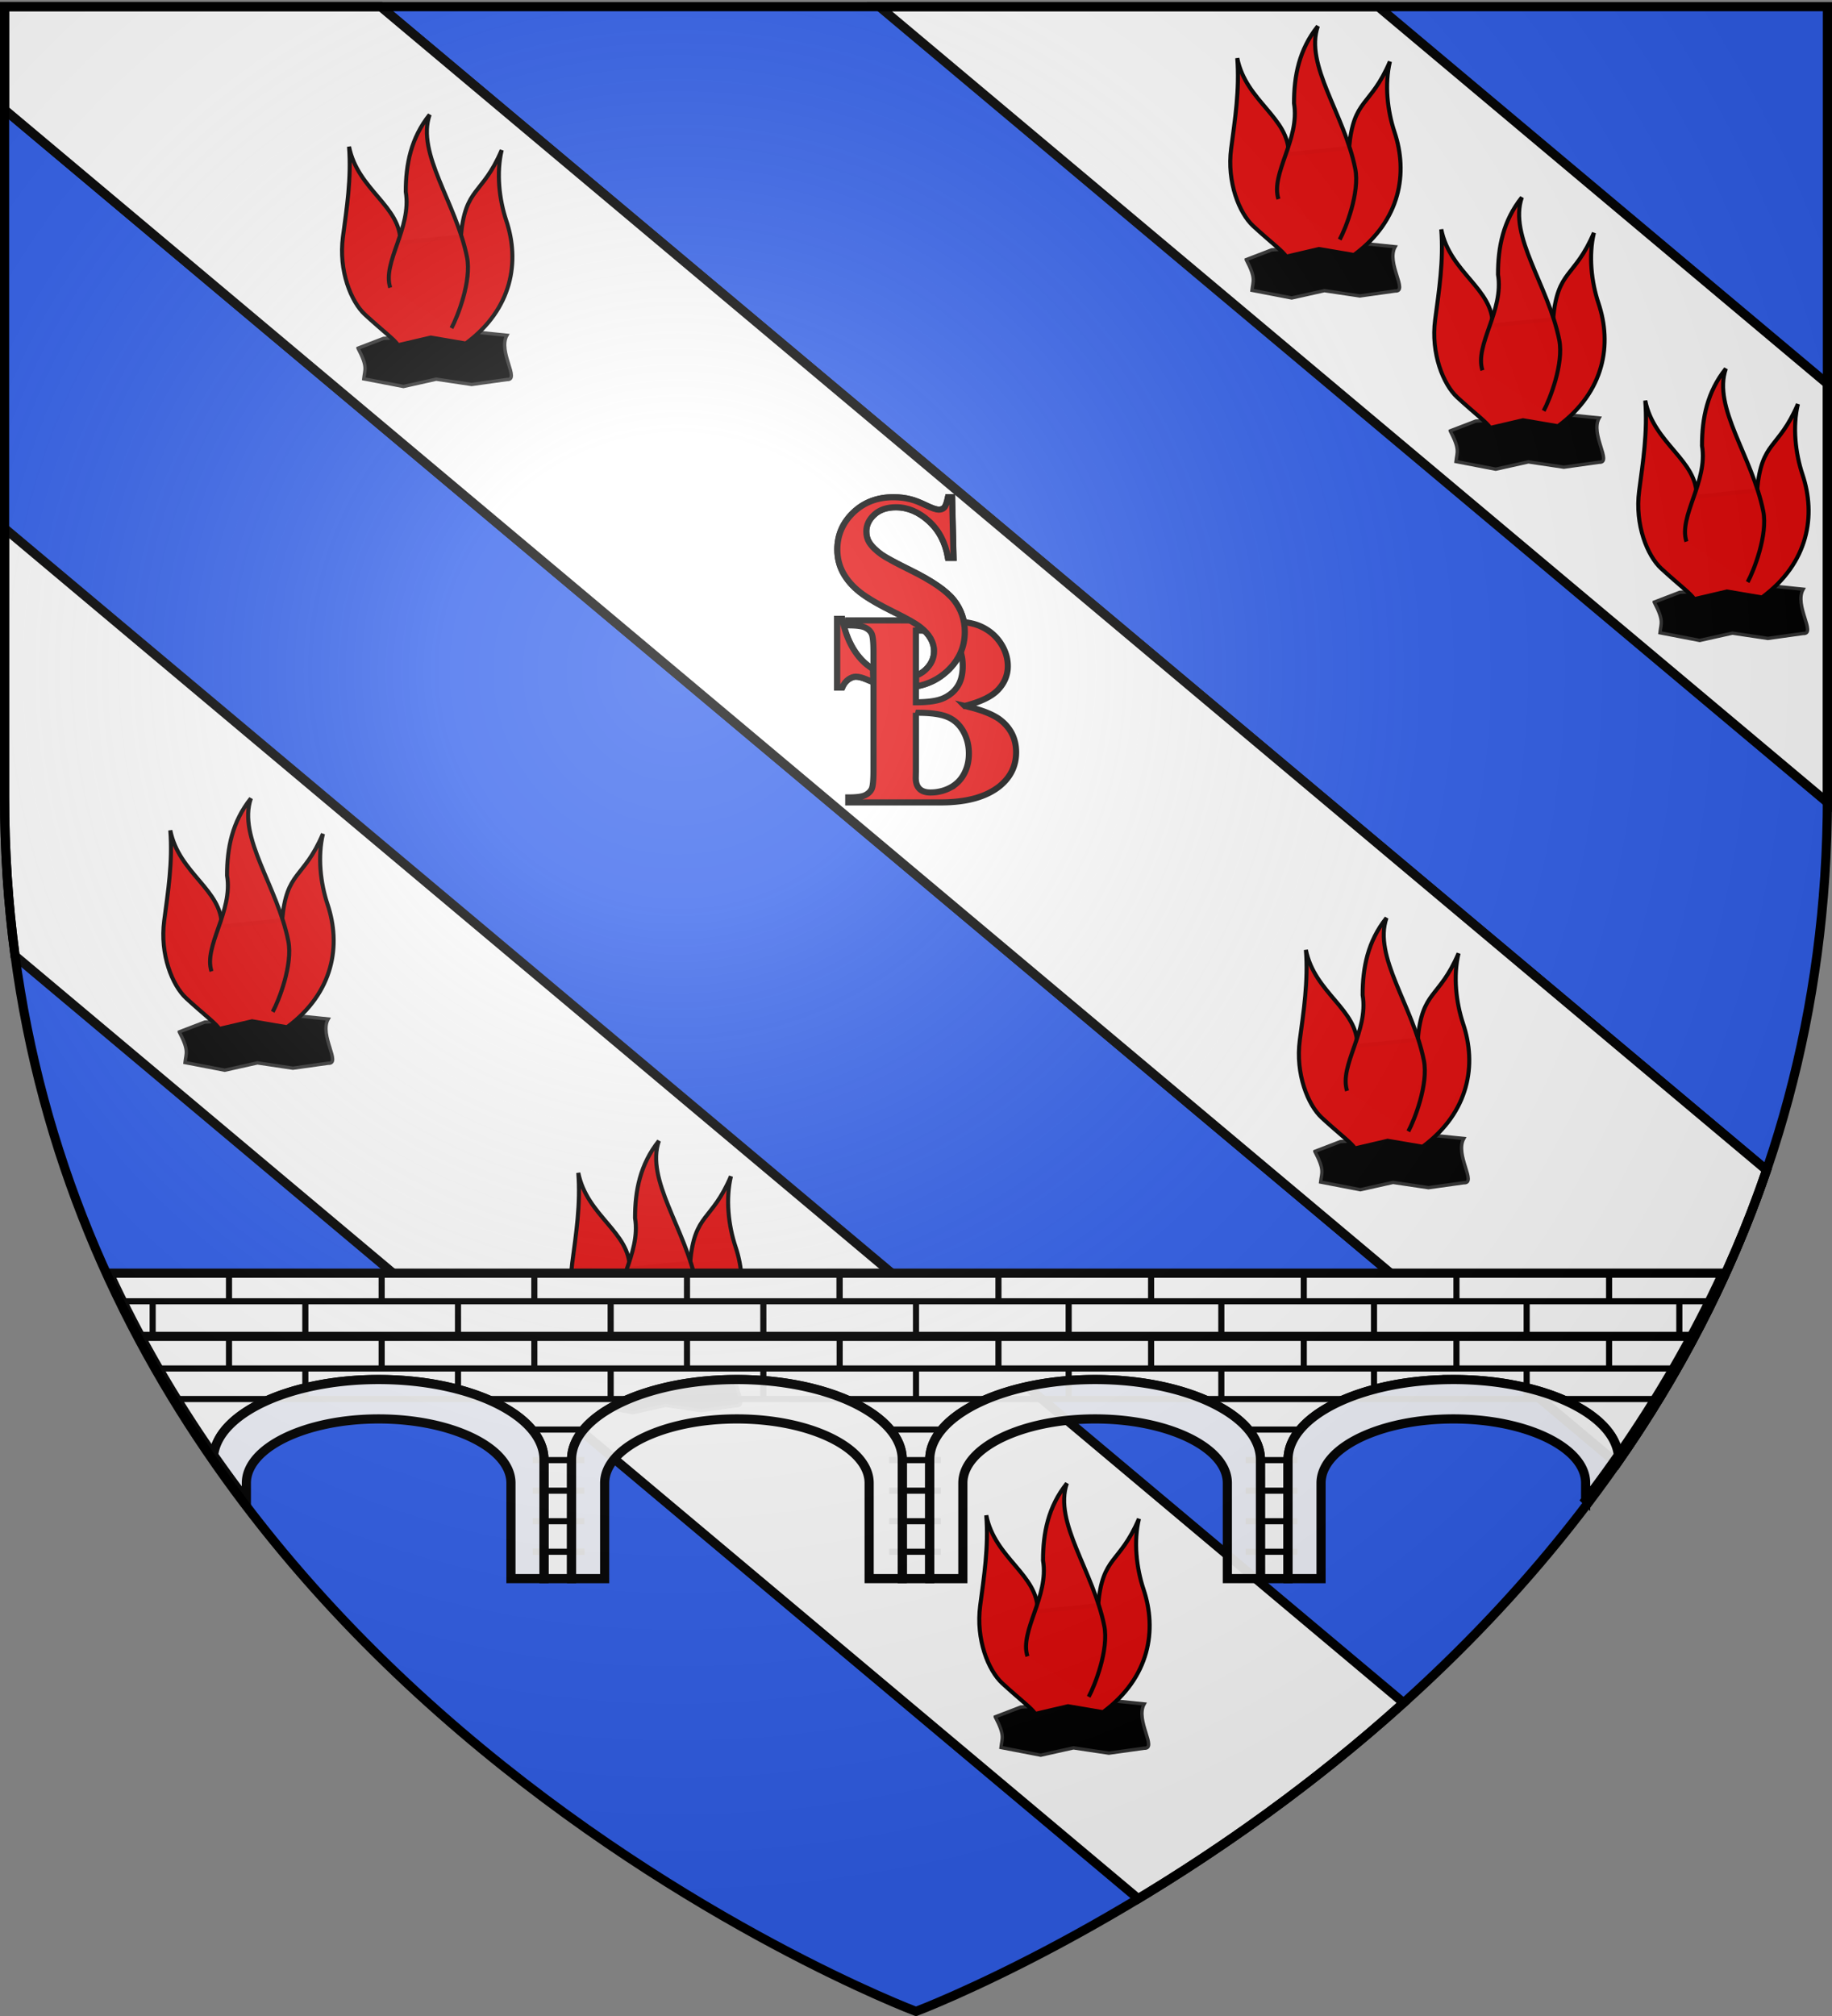 <svg xmlns="http://www.w3.org/2000/svg" xmlns:xlink="http://www.w3.org/1999/xlink" width="600" height="660" version="1.0"><rect width="100%" height="100%" fill="#808080" stroke="none"/><desc>Flag of Canton of Valais (Wallis)</desc><defs><radialGradient xlink:href="#a" id="f" cx="221.445" cy="226.331" r="300" fx="221.445" fy="226.331" gradientTransform="matrix(1.353 0 0 1.349 -77.63 -85.747)" gradientUnits="userSpaceOnUse"/><linearGradient id="a"><stop offset="0" style="stop-color:white;stop-opacity:.314"/><stop offset=".19" style="stop-color:white;stop-opacity:.251"/><stop offset=".6" style="stop-color:#6b6b6b;stop-opacity:.125"/><stop offset="1" style="stop-color:black;stop-opacity:.125"/></linearGradient></defs><g style="display:inline"><path d="M300 658.5s298.5-112.32 298.5-397.772V2.176H1.5v258.552C1.5 546.18 300 658.5 300 658.5" style="opacity:1;fill:#2b5df2;fill-opacity:.941;fill-rule:evenodd;stroke:none;stroke-width:1px;stroke-linecap:butt;stroke-linejoin:miter;stroke-opacity:1"/><path d="M1.5 2.188v33.718l528.094 443.125c19.73-28.256 36.756-60.173 48.968-95.968L124.657 2.188zM1.5 172.969v87.75c0 18.09 1.192 35.504 3.438 52.219L372.78 621.594c26.272-15.842 56.87-37.055 86.907-64.125zM288 2.188l310.469 260.5c.003-.658.031-1.31.031-1.97V125.657L451.375 2.188z" style="fill:#fff;fill-opacity:1;stroke:#000;stroke-width:3;stroke-miterlimit:4;stroke-dasharray:none;stroke-opacity:1"/><path d="M1.5 2.188v33.718l528.094 443.125c19.73-28.256 36.756-60.173 48.968-95.968L124.657 2.188z" style="fill:#fff;fill-opacity:1;stroke:#000;stroke-width:3;stroke-miterlimit:4;stroke-dasharray:none;stroke-opacity:1"/></g><g style="display:inline"><g id="b"><path d="m93.126 88.923 7.811-2.235 28.93.81 7.643 1.467c-3.135 4.577 2.826 13.672-1.133 13.082l-10.58.548-10.343-2.48-9.866 1.315-11.555-3.293c.566-2.861 1.532-3.349-.907-9.214z" style="opacity:1;fill:#000;fill-opacity:1;stroke:#313131;stroke-width:1;stroke-miterlimit:4;stroke-dasharray:none;stroke-opacity:1" transform="rotate(-5 292.123 -60.4)scale(1.103)"/><path d="m105.026 89.081 9.897-1.417 10.197 2.67c14.78-9.085 18.123-22.939 15.17-35.263-1.568-6.543-1.736-14.448.46-20.997-6.957 13.026-11.693 9.786-14.319 24.499l-18.037.259C109.586 48.03 97.099 42.148 95.687 29.1c-.09 9.43-2.263 18.08-4.144 26.563-2.19 9.88.754 19.375 4.505 23.494 4.82 5.291 8.322 8.35 8.978 9.923z" style="opacity:1;fill:#e20909;fill-opacity:1;stroke:#000;stroke-width:1.2;stroke-miterlimit:4;stroke-dasharray:none;stroke-opacity:1" transform="rotate(-5 292.123 -60.4)scale(1.103)"/><path d="M104.217 71.86c-1.748-7.703 7.963-17.123 7.087-27.935.696-8.11 2.908-15.752 9.047-22.185-4.989 11.136 5.564 26.68 7.376 43.144.777 7.065-4.346 17.382-6.443 20.525" style="opacity:.98;fill:#e20909;fill-opacity:1;stroke:#000;stroke-width:1.2;stroke-miterlimit:4;stroke-dasharray:none;stroke-opacity:1" transform="rotate(-5 292.123 -60.4)scale(1.103)"/></g><use xlink:href="#b" width="600" height="660" transform="translate(313.382 262.958)"/><use xlink:href="#b" width="600" height="660" transform="translate(290.904 -28.986)"/><use xlink:href="#b" width="600" height="660" transform="translate(357.715 27.074)"/><use xlink:href="#b" width="600" height="660" transform="translate(424.526 83.135)"/><use xlink:href="#b" width="600" height="660" transform="translate(-58.537 223.833)"/><use xlink:href="#b" width="600" height="660" transform="translate(75.084 335.955)"/><use xlink:href="#b" width="600" height="660" transform="translate(208.706 448.077)"/><path d="m376.31-126.554.483 19.863h-1.802q-1.275-7.47-6.262-12.02-4.988-4.547-10.789-4.547-4.482 0-7.097 2.395t-2.615 5.515q0 1.977.923 3.515 1.275 2.066 4.087 4.087 2.066 1.45 9.536 5.142 10.46 5.142 14.107 9.712 3.603 4.57 3.603 10.459 0 7.47-5.823 12.854-5.822 5.383-14.787 5.383-2.813 0-5.318-.571-2.505-.572-6.284-2.154-2.109-.878-3.472-.878-1.142 0-2.417.878-1.275.88-2.065 2.681h-1.626v-22.5h1.626q1.933 9.492 7.449 14.48 5.515 4.988 11.887 4.988 4.922 0 7.844-2.68 2.922-2.682 2.923-6.241 0-2.11-1.121-4.087t-3.406-3.757-8.086-4.636q-8.13-4-11.69-6.812-3.558-2.813-5.47-6.284-1.912-3.472-1.912-7.647 0-7.119 5.23-12.129 5.229-5.01 13.183-5.01 2.901 0 5.625.704 2.065.527 5.032 1.955 2.966 1.43 4.153 1.429 1.142 0 1.801-.704.66-.702 1.23-3.383z" style="font-size:72px;font-style:normal;font-variant:normal;font-weight:700;font-stretch:normal;text-align:start;line-height:100%;writing-mode:lr-tb;text-anchor:start;fill:#e20909;fill-opacity:1;stroke:#000;stroke-width:2;stroke-linecap:butt;stroke-linejoin:miter;stroke-miterlimit:4;stroke-dasharray:none;stroke-opacity:1;font-family:Times New Roman;-inkscape-font-specification:Times New Roman Bold" transform="translate(-64.508 289.338)"/><path d="M380.467-58.239q8.481 1.979 11.91 4.79 4.92 4 4.921 10.372 0 6.723-5.405 11.118-6.636 5.317-19.292 5.317h-30.278v-1.626q4.13 0 5.603-.769 1.472-.77 2.065-2 .594-1.23.593-6.064v-38.672q0-4.833-.593-6.086t-2.087-2-5.581-.747v-1.626h28.564q10.239 0 14.502 1.824 4.263 1.823 6.724 5.45 2.46 3.624 2.46 7.712 0 4.306-3.12 7.668t-10.986 5.34zm-15.996-1.186q6.24 0 9.207-1.406 2.966-1.407 4.548-3.955 1.582-2.55 1.582-6.504 0-3.956-1.56-6.482t-4.46-3.845-9.317-1.275zm0 3.428v19.116l-.044 2.197q0 2.373 1.209 3.582 1.208 1.208 3.581 1.208 3.515 0 6.482-1.56a10.7 10.7 0 0 0 4.548-4.526q1.582-2.967 1.582-6.614 0-4.174-1.933-7.493-1.935-3.318-5.318-4.636t-10.107-1.274z" style="font-size:72px;font-style:normal;font-variant:normal;font-weight:700;font-stretch:normal;text-align:start;line-height:100%;writing-mode:lr-tb;text-anchor:start;fill:#e20909;fill-opacity:1;stroke:#000;stroke-width:2;stroke-linecap:butt;stroke-linejoin:miter;stroke-miterlimit:4;stroke-dasharray:none;stroke-opacity:1;font-family:Times New Roman;-inkscape-font-specification:Times New Roman Bold" transform="translate(-64.508 289.338)"/><path d="M357.147-126.554c-5.303 0-9.67 1.66-13.156 5s-5.25 7.379-5.25 12.125c0 2.783.632 5.341 1.906 7.656q1.911 3.47 5.469 6.281 3.559 2.813 11.687 6.813c3.868 1.904 6.57 3.438 8.094 4.625s2.66 2.431 3.406 3.75c.747 1.318 1.125 2.687 1.125 4.093 0 2.373-.958 4.463-2.906 6.25-.852.782-1.861 1.373-2.969 1.813v3.531c3.928-.713 7.304-2.36 10.125-4.969 3.882-3.588 5.813-7.894 5.813-12.875 0-3.925-1.191-7.39-3.594-10.437-2.431-3.047-7.152-6.291-14.125-9.719-4.98-2.46-8.154-4.19-9.531-5.156-1.875-1.348-3.244-2.686-4.094-4.063-.615-1.025-.906-2.212-.906-3.53 0-2.08.882-3.904 2.625-5.5s4.105-2.407 7.094-2.407c3.867 0 7.456 1.53 10.78 4.562 3.326 3.033 5.401 7.02 6.25 12h1.813l-.468-19.843h-1.344c-.381 1.787-.78 2.906-1.219 3.375s-1.05.687-1.812.687c-.791 0-2.18-.454-4.157-1.406s-3.654-1.617-5.03-1.969c-1.817-.469-3.692-.687-5.626-.687zM338.71-86.742v22.5h1.625c.527-1.201 1.213-2.101 2.062-2.687.85-.586 1.645-.875 2.406-.875.909 0 2.063.288 3.47.875.649.27 1.69.768 2.284.99.001-1.347-.175-2.737-.109-4.318-.792-.542-1.908-1.322-2.676-2.016-3.677-3.325-6.148-8.14-7.437-14.469z" style="font-size:72px;font-style:normal;font-variant:normal;font-weight:700;font-stretch:normal;text-align:start;line-height:100%;writing-mode:lr-tb;text-anchor:start;fill:#e20909;fill-opacity:1;stroke:#000;stroke-width:2;stroke-linecap:butt;stroke-linejoin:miter;stroke-miterlimit:4;stroke-dasharray:none;stroke-opacity:1;font-family:Times New Roman;-inkscape-font-specification:Times New Roman Bold" transform="translate(-64.508 289.338)"/><path id="c" d="M174.484 508.016H191.4" style="opacity:1;fill:none;fill-opacity:1;stroke:#000;stroke-width:2;stroke-miterlimit:4;stroke-dasharray:none;stroke-opacity:1"/><path d="M35.75 416.813c9.895 21.422 21.49 41.26 34.219 59.562 1.612-13.79 25.184-24.75 54.031-24.75 29.89 0 54.156 11.76 54.156 26.25v38.938h9.031v-38.938c0-14.49 24.266-26.25 54.157-26.25s54.156 11.76 54.156 26.25v38.938h9v-38.938c0-14.49 24.265-26.25 54.156-26.25s54.156 11.76 54.156 26.25v38.938h9.032v-38.938c0-14.49 24.265-26.25 54.156-26.25 28.847 0 52.419 10.96 54.031 24.75 12.729-18.303 24.324-38.14 34.219-59.562z" style="opacity:1;fill:#fff;fill-opacity:1;fill-rule:evenodd;stroke:#000;stroke-width:3;stroke-linecap:butt;stroke-linejoin:miter;stroke-miterlimit:4;stroke-dasharray:none;stroke-opacity:1;display:inline"/><path d="M46.484 437.5H553.4" style="opacity:1;fill:none;fill-opacity:1;stroke:#000;stroke-width:3;stroke-miterlimit:4;stroke-dasharray:none;stroke-opacity:1"/><path d="M38.484 426.016H559.4M52.484 448.016H547.4M56.484 458.016H541.4" style="opacity:1;fill:none;fill-opacity:1;stroke:#000;stroke-width:2;stroke-miterlimit:4;stroke-dasharray:none;stroke-opacity:1"/><use xlink:href="#c" width="600" height="660"/><use xlink:href="#c" width="600" height="660" transform="translate(0 -40)"/><use xlink:href="#c" width="600" height="660" transform="translate(0 -30)"/><use xlink:href="#c" width="600" height="660" transform="translate(0 -20)"/><use xlink:href="#c" width="600" height="660" transform="translate(0 -10)"/><use xlink:href="#c" width="600" height="660" transform="translate(116.747)"/><use xlink:href="#c" width="600" height="660" transform="translate(116.747 -40)"/><use xlink:href="#c" width="600" height="660" transform="translate(116.747 -30)"/><use xlink:href="#c" width="600" height="660" transform="translate(116.747 -20)"/><use xlink:href="#c" width="600" height="660" transform="translate(116.747 -10)"/><use xlink:href="#c" width="600" height="660" transform="translate(233.495)"/><use xlink:href="#c" width="600" height="660" transform="translate(233.495 -10)"/><use xlink:href="#c" width="600" height="660" transform="translate(233.495 -20)"/><use xlink:href="#c" width="600" height="660" transform="translate(233.495 -30)"/><use xlink:href="#c" width="600" height="660" transform="translate(233.495 -40)"/><path id="d" d="M300 438.22v-11.933" style="opacity:1;fill:none;fill-opacity:1;stroke:#000;stroke-width:2;stroke-miterlimit:4;stroke-dasharray:none;stroke-opacity:1"/><use xlink:href="#d" width="600" height="660" transform="translate(250)"/><use xlink:href="#d" width="600" height="660" transform="translate(200)"/><use xlink:href="#d" width="600" height="660" transform="translate(150)"/><use xlink:href="#d" width="600" height="660" transform="translate(100)"/><use xlink:href="#d" width="600" height="660" transform="translate(50)"/><use xlink:href="#d" width="600" height="660" transform="translate(-250)"/><use xlink:href="#d" width="600" height="660" transform="translate(-200)"/><use xlink:href="#d" width="600" height="660" transform="translate(-150)"/><use xlink:href="#d" width="600" height="660" transform="translate(-100)"/><use xlink:href="#d" width="600" height="660" transform="translate(-50)"/><path id="e" d="M275 426.22v-9.933" style="opacity:1;fill:none;fill-opacity:1;stroke:#000;stroke-width:2;stroke-miterlimit:4;stroke-dasharray:none;stroke-opacity:1"/><use xlink:href="#e" width="600" height="660"/><use xlink:href="#e" width="600" height="660" transform="translate(0 21.934)"/><use xlink:href="#e" width="600" height="660" transform="translate(252 .066)"/><use xlink:href="#e" width="600" height="660" transform="translate(-200 21.934)"/><use xlink:href="#e" width="600" height="660" transform="translate(225 31.934)"/><use xlink:href="#e" width="600" height="660" transform="translate(202 .066)"/><use xlink:href="#e" width="600" height="660" transform="translate(52 21.934)"/><use xlink:href="#e" width="600" height="660" transform="translate(175 31.934)"/><use xlink:href="#e" width="600" height="660" transform="translate(152 .066)"/><use xlink:href="#e" width="600" height="660" transform="translate(-150 21.934)"/><use xlink:href="#e" width="600" height="660" transform="translate(125 31.934)"/><use xlink:href="#e" width="600" height="660" transform="translate(102 .066)"/><use xlink:href="#e" width="600" height="660" transform="translate(-100 21.934)"/><use xlink:href="#e" width="600" height="660" transform="translate(75 31.934)"/><use xlink:href="#e" width="600" height="660" transform="translate(52 .066)"/><use xlink:href="#e" width="600" height="660" transform="translate(-50 21.934)"/><use xlink:href="#e" width="600" height="660" transform="translate(-175 31.934)"/><use xlink:href="#e" width="600" height="660" transform="translate(-200 .066)"/><use xlink:href="#e" width="600" height="660" transform="translate(102 21.934)"/><use xlink:href="#e" width="600" height="660" transform="translate(-125 31.934)"/><use xlink:href="#e" width="600" height="660" transform="translate(-150 .066)"/><use xlink:href="#e" width="600" height="660" transform="translate(152 21.934)"/><use xlink:href="#e" width="600" height="660" transform="translate(-75 31.934)"/><use xlink:href="#e" width="600" height="660" transform="translate(-100 .066)"/><use xlink:href="#e" width="600" height="660" transform="translate(202 21.934)"/><use xlink:href="#e" width="600" height="660" transform="translate(-25 31.934)"/><use xlink:href="#e" width="600" height="660" transform="translate(-50 .066)"/><use xlink:href="#e" width="600" height="660" transform="translate(252 21.934)"/><use xlink:href="#e" width="600" height="660" transform="translate(25 31.934)"/><path d="M124 451.625c-28.847 0-52.419 10.96-54.031 24.75a423 423 0 0 0 10.719 14.688v-5.532c0-11.592 19.4-21 43.312-21 23.913 0 43.344 9.408 43.344 21v31.281h10.812v-38.937c0-14.49-24.265-26.25-54.156-26.25zm117.344 0c-29.891 0-54.156 11.76-54.156 26.25v38.938h10.843V485.53c0-11.592 19.4-21 43.313-21 23.912 0 43.312 9.408 43.312 21v31.281H295.5v-38.937c0-14.49-24.265-26.25-54.156-26.25zm117.312 0c-29.89 0-54.156 11.76-54.156 26.25v38.938h10.844V485.53c0-11.592 19.4-21 43.312-21 23.913 0 43.313 9.408 43.313 21v31.281h10.844v-38.937c0-14.49-24.266-26.25-54.157-26.25zm117.344 0c-29.89 0-54.156 11.76-54.156 26.25v38.938h10.812V485.53c0-11.592 19.431-21 43.344-21s43.313 9.408 43.313 21v5.531a423 423 0 0 0 10.718-14.687c-1.612-13.79-25.184-24.75-54.031-24.75z" style="opacity:1;fill:#fff;fill-opacity:.941;fill-rule:evenodd;stroke:#000;stroke-width:3;stroke-linecap:butt;stroke-linejoin:miter;stroke-miterlimit:4;stroke-dasharray:none;stroke-opacity:1;display:inline"/></g><g style="display:inline"><path d="M300 658.5s298.5-112.32 298.5-397.772V2.176H1.5v258.552C1.5 546.18 300 658.5 300 658.5" style="opacity:1;fill:url(#f);fill-opacity:1;fill-rule:evenodd;stroke:none;stroke-width:1px;stroke-linecap:butt;stroke-linejoin:miter;stroke-opacity:1"/></g><g style="display:inline"><path d="M300 658.5S1.5 546.18 1.5 260.728V2.176h597v258.552C598.5 546.18 300 658.5 300 658.5z" style="opacity:1;fill:none;fill-opacity:1;fill-rule:evenodd;stroke:#000;stroke-width:3;stroke-linecap:butt;stroke-linejoin:miter;stroke-miterlimit:4;stroke-dasharray:none;stroke-opacity:1"/></g></svg>